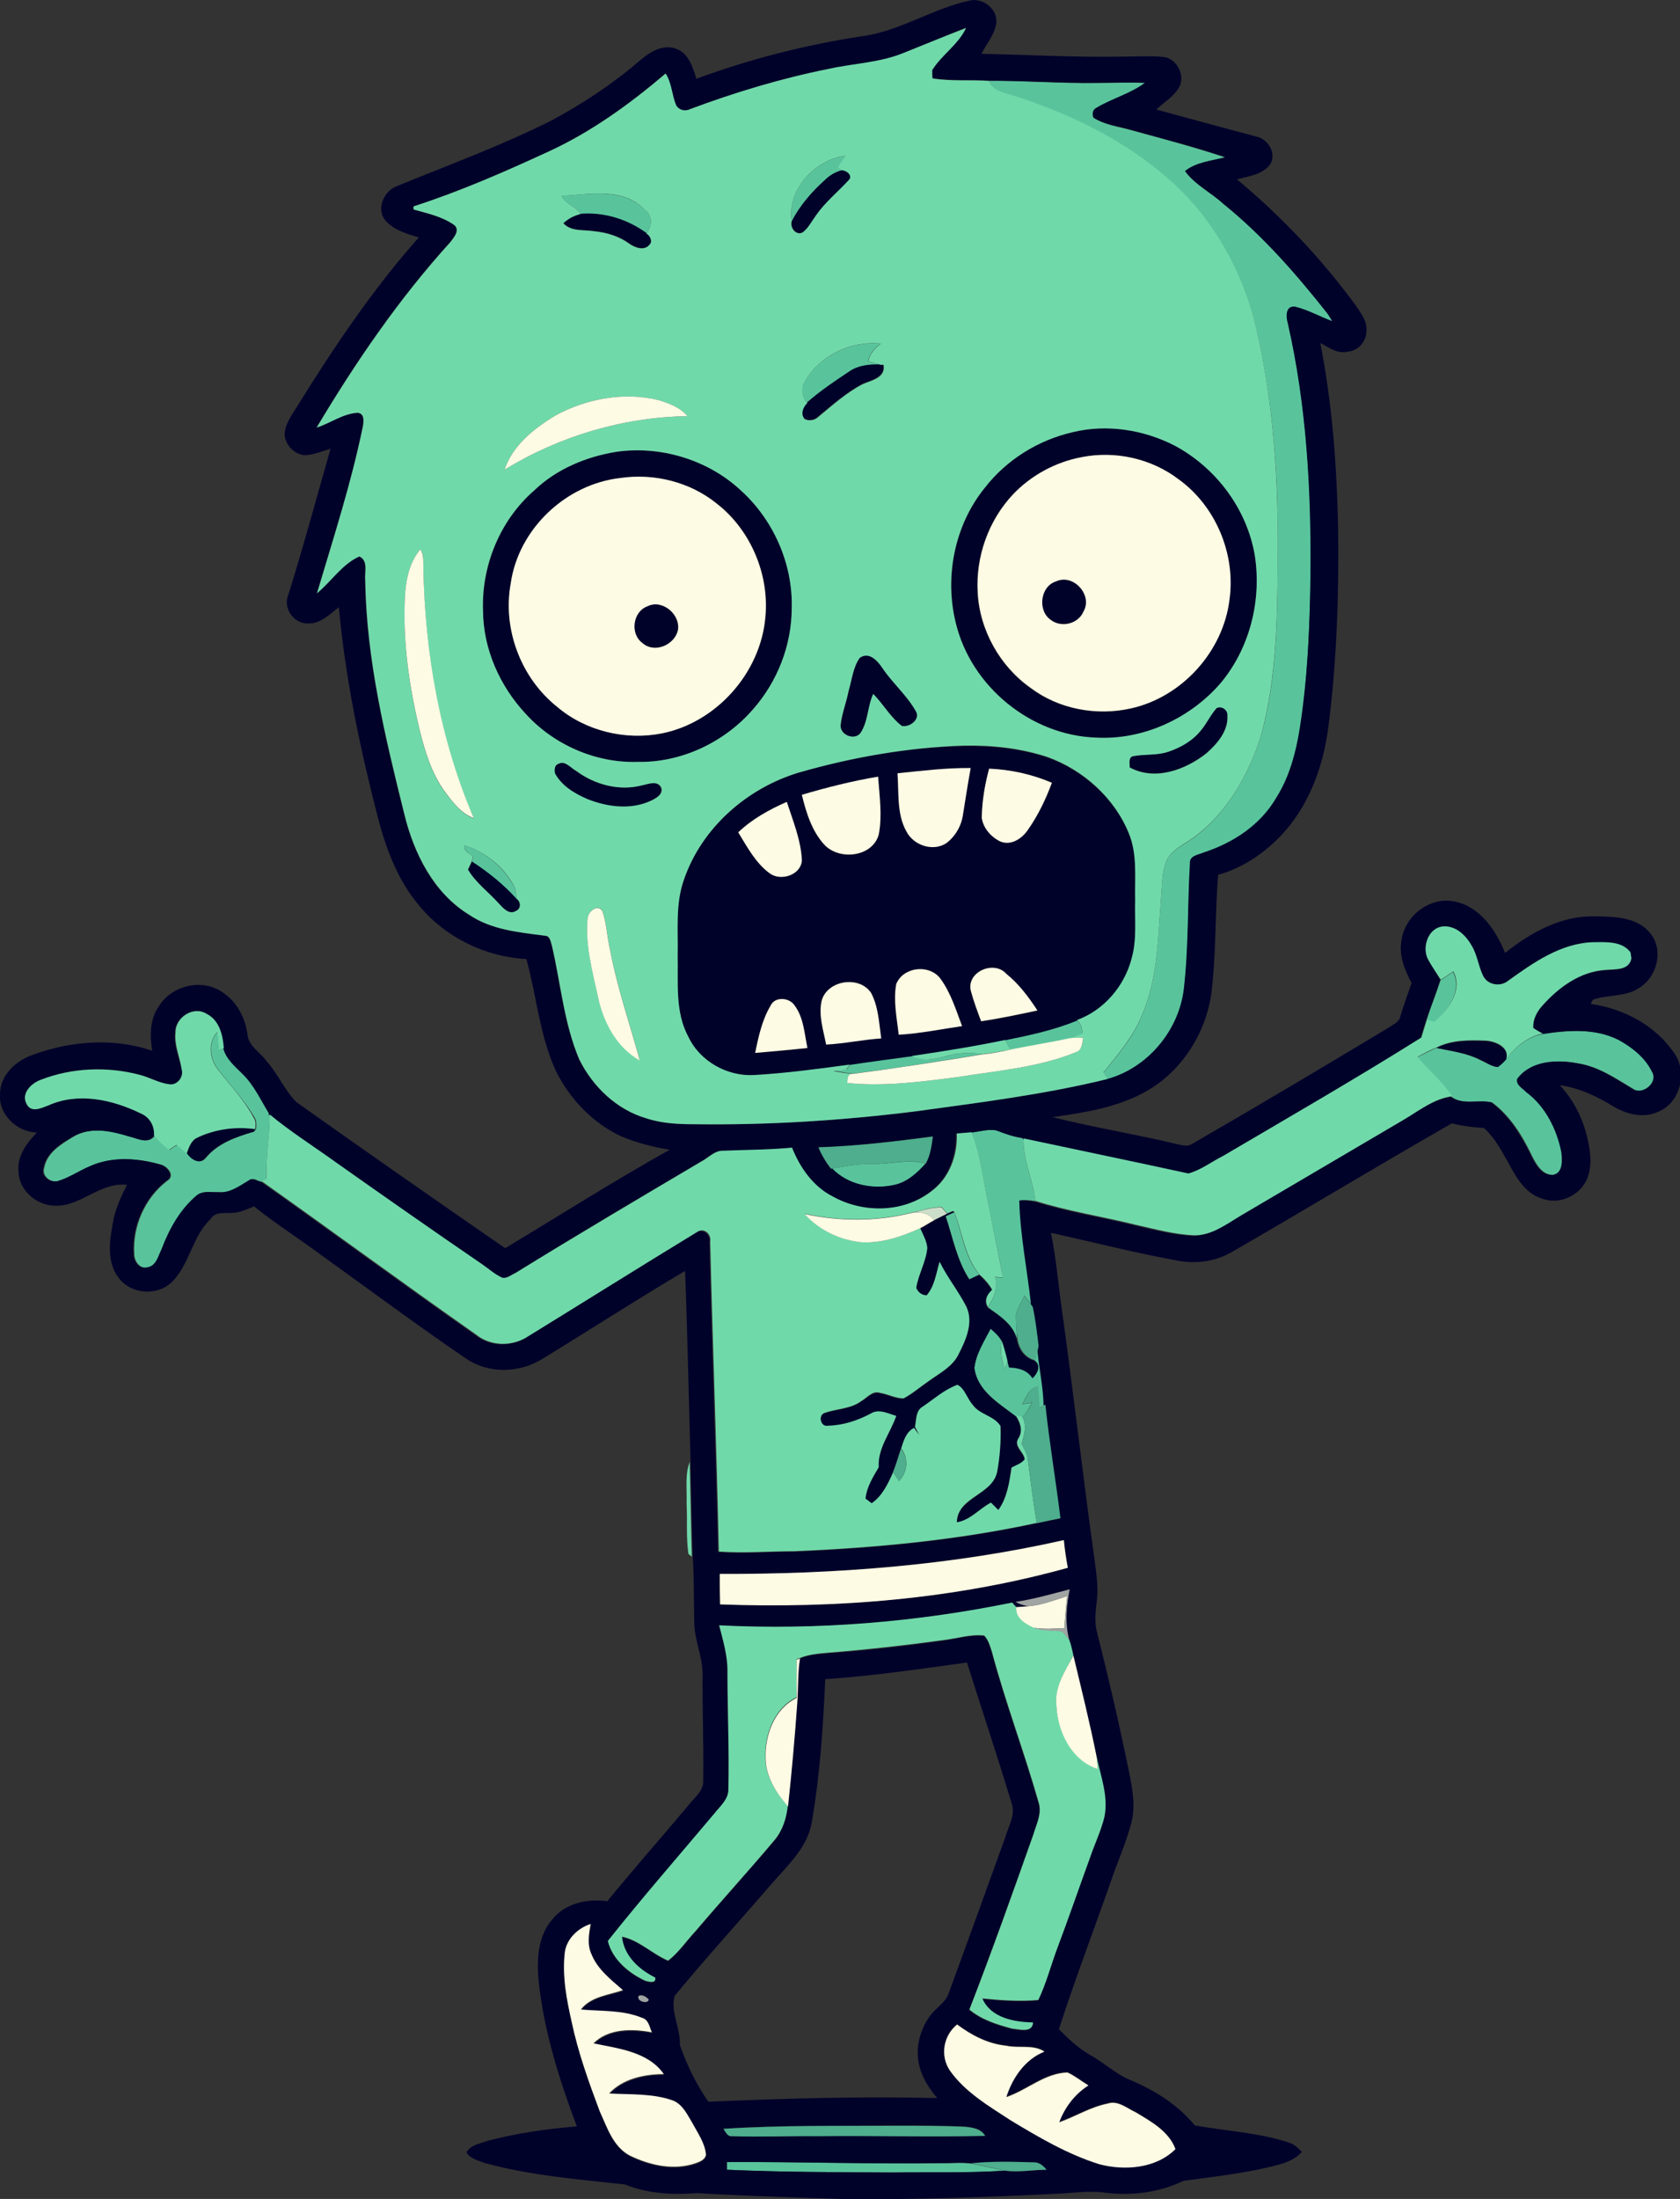 <?xml version="1.0" encoding="utf-8"?>
<!-- Generator: Adobe Illustrator 19.2.0, SVG Export Plug-In . SVG Version: 6.00 Build 0)  -->
<svg version="1.1" id="Layer_1" xmlns="http://www.w3.org/2000/svg" xmlns:xlink="http://www.w3.org/1999/xlink" x="0px" y="0px"
	 viewBox="0 0 546.4 714.9" style="enable-background:new 0 0 546.4 714.9;" xml:space="preserve">
<rect x="0" y="0" width="546.4" height="714.9" fill="#333333" stroke="none"/>
<style type="text/css">
	.st0{fill:#59C49C;}
	.st1{fill:#01022A;}
	.st2{fill:#70D9AA;}
	.st3{fill:#FEFBE4;}
	.st4{fill:#4EAE8D;}
	.st5{fill:#CBDEC9;}
	.st6{fill:#A0A4A2;}
</style>
<path class="st0" d="M321.7,26.3c11.8-0.1,23.7,0.9,35.5,0.7c5.1,0,10.2-0.3,15.3,0c-4.8,3.6-10.8,5.1-15.9,8.2
	c-1.1,0.6-1.2,2-0.9,3.1c3.7,2.4,8.3,2.9,12.5,4.1c10.2,2.8,20.4,5.5,30.4,8.8c-4.5,1.2-9.4,1.5-13.1,4.5c3.2,4.4,8.3,6.9,12.3,10.5
	c12.9,10.4,23.9,22.9,34.1,35.9c0.5,0.8,1,1.6,1.5,2.4c-4.1-1.4-7.9-3.6-12.1-4.7c-3.1-0.4-3,3.1-2.4,5.2
	c6.2,27.1,7.7,55.1,7.4,82.8c-0.3,13.8-0.8,27.6-2.4,41.4c-1.2,10.5-3,21.3-8.8,30.4c-5.1,8.7-14,14.6-23.4,17.6
	c-1.8,0.8-4.8,1.1-4.6,3.6c-0.8,13.7-0.4,27.4-2,41c-1.7,13.5-11.8,25.5-24.9,29.1c-0.3-0.5-1-1.7-1.3-2.2
	c4.6-5.7,9.5-11.2,12.3-18.1c5.4-12,5.4-25.4,6.4-38.3c0.4-4.1,0.2-8.4,1.8-12.3c1-2.6,3.4-4.1,5.6-5.5
	c12.4-7.5,20.3-20.7,24.8-34.1c6-20.6,5.6-42.3,5.8-63.6c0.1-25-1.9-50.1-8.1-74.4c-4.8-16.9-14.2-32.8-27.6-44.3
	c-14.6-12.8-32.4-21.3-50.8-27.1C326.3,30,322.9,29.5,321.7,26.3z"/>
<path class="st0" d="M257.5,71.9c-1.6-10.4,7.7-20,17.6-21.3c-0.8,1.3-1.7,2.5-2.5,3.8c0.4,0.2,1,0.7,1.4,1
	c-2.2,0.5-4.2,1.7-5.8,3.3C264,62.4,260.2,66.8,257.5,71.9z"/>
<path class="st0" d="M182.7,63.7c9.1-0.5,19.9-2.8,27,4.5c2.6,2,2.5,5.3,0.5,7.7c-6.1-4.5-13.8-6.9-21.4-6.3
	C187.3,67,183.9,66.4,182.7,63.7z"/>
<path class="st0" d="M261.7,124.2c4.7-8.6,15.1-13.4,24.7-12.5c-1.9,1.5-3.6,3.3-4.1,5.7c1.3,0.4,2.6,0.8,4,1.2
	c-3.4-0.1-7,0.2-9.9,2.2c-4.8,3.1-9.6,6.3-13.8,10.2C260.8,129.2,260.3,126.4,261.7,124.2z"/>
<path class="st0" d="M151,274.8c7.1,2.3,13.1,7.3,16.5,14c0.3,1.1,0.5,2.2,0.4,3.4c-4.3-4.6-9.2-8.6-14.4-12
	c0.1-0.6,0.2-1.2,0.4-1.7C152.6,277.5,150.9,276.7,151,274.8z"/>
<path class="st0" d="M468.5,318.7c1.4-0.9,2.7-1.8,4.1-2.7c3.1,6.1-1.7,12.6-6.3,16.4c-0.6-0.2-1.7-0.5-2.3-0.7
	C465.3,327.4,467.1,323.1,468.5,318.7z"/>
<path class="st0" d="M326.9,338.1c7.9-1.6,15.9-3.3,23.4-6.4c1.2,1.2,1.8,2.7,1.7,4.4c-1.4,0.5-2.7,1-4,1.5
	c-6.4,1.4-12.9,2.4-19.3,3.7C328.2,340.5,327.3,338.9,326.9,338.1z"/>
<path class="st0" d="M71.1,347.9c-2.8-3.5-3.6-9-0.3-12.4c0.2,2,0.3,4,0.5,6c0.4-0.2,1.2-0.5,1.6-0.7c0.9,3.5,3.7,5.8,6.1,8.2
	c3.8,3.6,6,8.5,8.7,12.9v0.5c0,7-1.3,13.9-1,20.9c-0.4,0.2-1.2,0.7-1.6,0.9c-1.3-0.2-2.6-1.5-3.8-0.5c-3.1,1.7-6.2,4.2-9.9,3.9
	c-2.4,0.1-5.1-0.6-7.1,1c-5.5,4.5-8.9,11-11.5,17.6c-1.1,2.1-1.7,5.3-4.5,5.8c-2.7,0.8-4.6-1.9-4.6-4.3c-0.6-9,3.5-18.3,10.7-23.8
	c2.8-1.6,0.1-4.8-2.1-5.3c-7.4-2.1-15.6-2.7-22.7,0.5c-3.5,1.4-6.6,3.7-10.3,4.8c-2.5,0.9-5.8-1.4-4.9-4.2c0.9-5,5.6-7.8,9.6-10.2
	c5.6-3.3,12.4-1.8,18.3,0c2.7,0.7,6,2.6,8.1-0.3c1.4,1.7,3,3.2,4.8,4.6c0.8-0.5,1.6-1.1,2.5-1.6c1.1,0.9,2.2,1.8,3.3,2.8
	c1.3,2,4.1,3.8,6,1.4c4-4.8,9.9-6.8,15.7-8.5l0.6-0.9c0.1-1.3,0.2-2.6-0.5-3.7C79.5,357.7,75,352.9,71.1,347.9z"/>
<path class="st0" d="M501.7,336.2c8.3-1.3,17.2-2,25,1.9c4.4,2.4,8.7,5.8,10.9,10.4c2.1,3.6-3.2,7.8-6.4,5.5
	c-5.7-3.4-11.3-7.3-18-8.3c-6.7-1.3-15.1-0.8-19.5,5.1c-0.4,1.9,1.8,3,3,4.3c6.2,4.6,10,12,11.4,19.5c0.3,2.6,0.6,6.9-2.9,7.4
	c-3.7,0-5.6-3.6-7-6.4c-3.1-6.5-7.1-12.9-12.9-17.2c-4.3-1-9.3,1-13.2-1.8c-3.1-4.8-7.6-8.5-11.3-12.8c2.1-1.1,4.2-2.1,6.3-3.1
	c4.8,1,9.8,1.6,14.3,3.9c1.8,0.8,3.6,2.1,5.6,2.3c1-0.7,1.9-1.6,2.7-2.5C492.8,340.5,496.8,337.1,501.7,336.2z"/>
<path class="st0" d="M308.1,343.3c3.7-1.1,7.6-1.2,11.5-0.6c-14,2.3-28,4.6-42,6.3c-2.2-0.1-4.3-0.6-6.4-0.9
	c1.4-0.1,2.8-0.3,4.1-0.4c0.3-0.4,1-1.3,1.3-1.7c6.7-0.9,13.4-1.9,20.2-2.8C300.2,345.4,304.3,344.2,308.1,343.3z"/>
<path class="st0" d="M316,368.2c2.7-0.3,5.5-1.2,8.3-0.7c2.8,1.1,5.6,2.1,8.6,2.5v0.2c-0.3,7,3.1,13.4,3.8,20.3
	c-1.6-0.3-3.1-0.4-4.7-0.3c0.3,11.6,2.7,23.1,3.9,34.6c-0.9-1.2-1.8-2.4-2.7-3.6c-1,2.1-2.4,4-2.8,6.4c0,2.5,0.3,5,0.3,7.5
	c-1.4-4.8-5.7-7.4-9.4-10.1c2-2.9,3.4-6.3,2.3-9.8c0.9,0.1,1.7,0.2,2.6,0.3c-1.2-7-2.8-13.9-4.1-20.8
	C320,385.9,319.4,376.7,316,368.2z"/>
<path class="st0" d="M284.2,378.4c5.6,0.1,11.3-1.7,16.9-0.1c-2.8,3.1-6,6-10.2,7c-7.1,1.5-15.2-0.1-20.3-5.4
	C275.1,379.1,279.6,378.3,284.2,378.4z"/>
<path class="st0" d="M307.6,395.4c0.7-0.3,2.1-1,2.8-1.3c2.5,6.8,3.3,14.6,8.1,20.3c-1.1,0.5-2.1,1-3.2,1.5
	C311.2,409.7,309.9,402.3,307.6,395.4z"/>
<path class="st0" d="M316.9,444.7c0.5-4.7,3.1-8.7,5.3-12.8c1.4,1.3,2.9,2.5,3.7,4.2c-0.8,3-0.2,6,0.8,8.9c0.3-0.6,0.8-1.8,1-2.4
	c0.1,0.5,0.4,1.4,0.5,1.9c3,0.1,5.9,0.8,7.6,3.5c1.6-1.5,3-4,0.7-5.7c0.4-1.6,0.7-3.1,1-4.7c0.4,6.5,2,12.8,2.1,19.3
	c-0.4,0.2-1.2,0.6-1.5,0.9c-0.3-2.3-0.4-4.7-0.6-7c-2.9,0.4-3.8,3.5-5,5.7c1-0.1,2-0.3,3.1-0.4c-0.9,1.7-1.9,3.4-3.2,4.7
	c-0.5-0.1-1.5-0.3-2.1-0.4C324.9,456.2,317.9,452.2,316.9,444.7z"/>
<path class="st0" d="M236.4,702.9c23.3-0.2,46.6,0.7,69.9,0.4c3.2,0,6.4-0.3,9.6,0.1c3.6,0.8,7.3,1.5,10.9,2.3
	c-12.2,0.8-24.4,0.5-36.6,0.6c-17.9-0.1-35.9-0.1-53.8-0.9C236.5,704.8,236.4,703.5,236.4,702.9z"/>
<g>
	<g>
		<path class="st1" d="M280.2,11.8c12.4-1.6,23-9,35.1-11.6c4.4-1.1,9.4,2.9,8.7,7.5c-0.6,3.7-3.2,6.6-4.8,9.8
			c15.4,0.3,30.8,1.2,46.1,0.9c4.3,0,8.6-0.3,12.9,0.1c4.6,0.3,7.6,6.4,5.1,10.2c-1.8,2.9-4.8,4.6-7.2,6.9c10.8,3,21.7,5.9,32.5,8.8
			c3.8,0.8,6.6,5.3,4.6,8.9c-2.5,3.5-7.1,4-10.9,5c14.4,12,27.4,25.7,38.5,40.8c1.7,2.6,4,5.3,3.6,8.6c0,3.3-2.6,6.3-5.9,6.6
			c-3.4,0.9-6.3-1.3-9.1-2.8c3.9,19.8,5.4,39.9,5.8,60c0.3,21.7-0.4,43.6-3.2,65.1c-1.7,13.1-6.6,26.1-15.9,35.6
			c-5.5,5.6-12.3,10.1-19.9,12.2c-1.1,13-0.6,26.1-2.3,39.1c-1.9,12.6-9.5,24.5-20.6,31c-9.4,5.5-20.4,7.2-31,8.7
			c13.6,3.4,27.5,5.6,41.1,8.9c1.4,0.3,3,0.7,4.3-0.2c21.5-12.4,42.8-25.1,64.1-37.9c1.3-1,3.2-1.6,3.6-3.4c1.1-3.7,2.4-7.4,3.7-11
			c-2.1-4-4-8.4-3.4-13c0.6-8.2,8.7-15,16.9-13.6c8.5,1.4,13.9,9.3,16.9,16.8c8.3-6.6,18.1-12.1,29-11.9c6.3,0.1,14,0.1,18.3,5.6
			c4.4,5.5,2.1,14.2-3.7,17.7c-4.5,3-10.2,2.1-15,3.8c-0.2,0.3-0.6,1-0.7,1.4c10.8,1.5,21.3,7.1,27.4,16.4c4,6.2,1.6,15.7-5.4,18.6
			c-4.8,2.3-10.3,0.9-14.7-1.7c-5.3-3.3-11.1-6-17.4-6.9c5.8,6.2,9.1,14.4,9.9,22.8c0.2,2.4,0,4.8-0.8,7.1c-2,5.7-9,9.2-14.8,7
			c-3.8-1.1-6.6-4.2-8.6-7.4c-3.3-5.3-5.7-11.4-10.4-15.6c-3.5-0.2-7-0.6-10.4-1.5c-24.1,13.8-47.9,28.2-72,42.1
			c-5.3,2.9-11.6,3.7-17.4,2.5c-13.8-2.5-27.4-6-41-9c1.7,8.1,2.3,16.3,3.5,24.5c3.8,27.3,6.9,54.6,10.7,81.9
			c0.6,4.5,1.3,9,0.7,13.5c-0.4,3.3-0.8,6.7,0.1,10c3.8,15,7.3,30.2,10.4,45.3c1.1,5.5,2.2,11.3,0.7,16.8c-1.8,6.8-4.8,13.3-7,20
			c-5.5,15.6-11.4,31.1-16.5,46.9c3,3.1,6.2,6.1,10,8.3c4.7,2.6,8.6,6.4,13.6,8.4c7.8,3.3,15.2,8,20.6,14.6
			c10.1,1.8,20.6,2.3,30.4,5.5c1.8,0.5,3.2,1.8,4.4,3.1c-2,2.3-4.8,3.4-7.7,4.2c-10.1,2.7-20.5,3.8-30.8,5.2
			c-7.8,3.8-16.6,4.9-25.1,3.9c-4.7-0.7-9.4-0.1-14.1,0.2c-24,1.2-48,2.1-72,1.8c-15.7-0.5-31.4-1-47.1-1.9
			c-7.8,0.6-15.9,0.2-23.3-2.8c-15.3-1.7-30.8-2.9-45.7-7c-2.1-0.8-4.6-1.4-5.9-3.4c1.3-2.5,4.5-2.9,6.9-3.8
			c9.5-2.5,19.3-3.9,29-4.7c-5.6-14.9-10.5-30.3-12.3-46.2c-0.8-7.2-0.7-15.5,4.5-21.3c4.2-5.1,11.4-6.6,17.7-5.7
			c8.6-10.5,17.6-20.7,26.4-31.2c1.9-2.5,5.1-4.7,4.8-8.2c0.2-11.3-0.3-22.7-0.2-34.1c0.1-5.8-2.6-11.2-2.7-16.9
			c-0.2-7.2,0-14.4-0.5-21.7c-0.3-10.3-0.5-20.6-0.7-30.8c-0.6-20.7-1-41.4-1.8-62c-15.6,9.2-30.7,19-46.1,28.4
			c-7.5,4.8-17.6,5.2-25.1,0.1c-16-10.9-31.6-22.5-47.3-33.8c-7.2-5.3-14.7-10.1-21.7-15.7c-2.2,0.9-4.4,2-6.8,2.1
			c-2.5,0.3-5.8-0.6-7.3,2c-6,5.7-6.8,14.7-12.6,20.5c-4.7,4.6-13.1,4-17.1-1.1c-4.2-5.1-3.2-12.2-2.1-18.1
			c0.7-4.4,2.6-8.4,4.6-12.4c-8.7-1-15,7.1-23.5,6.8C11.4,391.8,6,386.6,6,380.6c-0.4-4.9,2.8-9.1,6-12.4c-6.5-0.2-12.5-5.8-12-12.5
			c0-6.1,5.1-10.8,10.5-12.7c12.3-4.6,26.4-5.7,39-1.4c-0.8-4.9-0.8-10.3,2.2-14.5c4.1-6.7,14-9.1,20.5-4.6c4.8,3,7.6,8.4,8.3,13.9
			c0.4,3.8,4.2,5.7,6.2,8.6c3.7,4.1,5.8,9.4,9.7,13.3c22.5,16,45.2,31.8,67.9,47.5c17.8-10.7,35.4-21.9,53.5-32
			c-5.3-0.9-10.6-2.2-15.6-4.3c-9.4-4.3-17-12.3-21.5-21.5c-5.2-11.5-6.2-24.2-9.5-36.2c-13.3-0.7-26.3-7-34.8-17.3
			c-7-8.2-10.8-18.4-13.5-28.7c-5.8-22.5-10.6-45.3-12.7-68.4c-3,2.3-6,5.5-10.1,5.3c-4.6,0.1-8.2-5.1-6.3-9.4
			c4.9-15.7,9.2-31.6,13.7-47.4c-2.8,0.8-5.5,2-8.4,2.1c-3.6-0.3-6.8-3.8-6.5-7.4c0.4-3.2,2.4-5.8,4-8.4
			c11.9-19.2,24.6-38.1,39.6-55c-3.9-1.2-8.3-2.4-11-5.7c-2.9-3.8-0.3-9.4,3.9-11c16.9-6.9,34.1-13.2,50.4-21.4
			c10.2-5.5,19.9-11.9,28.7-19.5c3.2-2.7,7.4-5.4,11.8-3.7c4,1.5,5.3,6,6.5,9.7C243.9,19.2,261.9,14.6,280.2,11.8z M293.9,17.2
			c-7.8,3.3-16.4,3.5-24.5,5.2C254,25.5,239,30,224.3,35.5c-1.6,0.8-3.6,0.4-4.5-1.3c-1.4-3.3-1.4-7.2-3.4-10.3
			c-11.5,9.8-23.9,18.8-37.7,25.2c-14.5,6.7-29.1,13.1-44.3,18c0,0.3,0,0.8,0,1c4.5,1.3,9.4,2.3,13.3,5.1c1.9,1.7-0.1,4-1.3,5.5
			c-16.7,18.4-30.8,39-43.5,60.3c4.5-1.4,8.6-4.6,13.4-4.8c2.3,0.3,1.9,2.9,1.6,4.6c-3.7,18.3-9.5,36.2-14.9,54.1
			c4.6-3.9,8.2-9.5,13.8-12c3,1.5,1.7,5.2,1.9,7.8c0.4,25.8,6.5,51,12.7,75.9c3.1,12.8,9.5,25.7,21.1,32.8
			c7.2,4.9,16.2,5.8,24.6,6.8c1.7,0,1.9,2,2.3,3.2c2.9,12.3,3.9,25.2,8.9,37c4.4,8.9,12.2,16.4,21.9,19.2c5.1,1.7,10.6,1.9,16,1.9
			c23.6,0.3,47.3-1.2,70.8-4.1c21.1-2.9,42.4-5.5,63.1-10.6c13.1-3.6,23.2-15.6,24.9-29.1c1.6-13.6,1.2-27.3,2-41
			c-0.2-2.6,2.8-2.8,4.6-3.6c9.5-3.1,18.3-8.9,23.4-17.6c5.8-9.1,7.5-19.9,8.8-30.4c1.7-13.7,2.2-27.6,2.4-41.4
			c0.3-27.7-1.2-55.7-7.4-82.8c-0.6-2-0.7-5.6,2.4-5.2c4.2,1,8,3.2,12.1,4.7c-0.5-0.8-1-1.6-1.5-2.4c-10.3-13-21.2-25.5-34.1-35.9
			c-4-3.7-9.1-6.1-12.3-10.5c3.8-3,8.7-3.3,13.1-4.5c-10-3.4-20.2-6-30.4-8.8c-4.2-1.3-8.8-1.7-12.5-4.1c-0.4-1.1-0.3-2.5,0.9-3.1
			c5.1-3.1,11.1-4.6,15.9-8.2c-5.1-0.2-10.2,0-15.3,0c-11.8,0.2-23.7-0.7-35.5-0.7c-6.1-0.4-12.3,0.1-18.4-0.8c0-0.7,0-2-0.1-2.7
			c3.1-5,8.4-8.4,11-13.7C307.4,11.7,300.6,14.5,293.9,17.2z M464.3,311.6c1.3,2.4,2.9,4.6,4.1,7.1c-1.4,4.4-3.1,8.6-4.6,13
			c-0.6,1.9-1.2,3.8-1.8,5.8c-21.2,13.3-42.9,25.8-64.5,38.5c-3.7,1.9-7.2,4.6-11.3,5.7c-17.8-3.9-35.7-7.6-53.6-11.4V370
			c-3-0.4-5.8-1.4-8.6-2.5c-2.8-0.5-5.5,0.4-8.3,0.7c-1.6,0.1-3.2,0.3-4.8,0.4c0.2,7.1-2.4,14.5-8.3,18.8c-9.1,7-22.2,7.2-32,1.7
			c-6.4-3.2-10.7-9.4-13.3-15.9c-7.4,0.7-14.9,0.8-22.3,1c-2.8-0.2-4.7,2.1-7,3.4c-20.4,12-40.6,24-60.7,36.4
			c-1.3,0.6-2.6,1.8-4.2,1.5c-2.4-1.1-4.4-2.9-6.6-4.4c-15.8-10.8-31.4-21.8-47.1-32.8c-7.3-5.3-15-10.2-22-15.9v-0.5
			c-2.7-4.4-4.9-9.3-8.7-12.9c-2.4-2.4-5.2-4.7-6.1-8.2c-0.4-4.2-1.5-9.1-5.6-11.2c-4.3-2.7-10.2,1.2-10.1,6.1
			c-0.5,4.2,1.4,8,2.2,12c0.7,2.4-1.5,5.2-4,4.8c-3.4-0.4-6.4-2.3-9.8-3.1c-10.5-2.8-21.8-2.3-31.9,1.6c-3.1,1.1-6.7,4.5-4.7,8
			c1.5,2.9,4.8,1.2,7,0.4c9.7-4.4,21-1.9,30.1,2.6c2.9,1.2,4.5,4.1,4.3,7.2c-2.1,2.9-5.4,0.9-8.1,0.3c-5.8-1.8-12.6-3.3-18.3,0
			c-4,2.4-8.7,5.2-9.6,10.2c-0.9,2.8,2.4,5.1,4.9,4.2c3.6-1.1,6.7-3.3,10.3-4.8c7.1-3.2,15.4-2.6,22.7-0.5c2.2,0.5,4.9,3.7,2.1,5.3
			c-7.2,5.5-11.3,14.8-10.7,23.8c0,2.4,1.9,5.1,4.6,4.3c2.8-0.5,3.4-3.6,4.5-5.8c2.5-6.6,6-13,11.5-17.6c2-1.6,4.7-0.9,7.1-1
			c3.8,0.3,6.8-2.1,9.9-3.9c1.2-1,2.5,0.4,3.8,0.5c23.3,16.5,46.4,33.5,69.8,49.9c4.9,3.9,12,3.9,17.1,0.4
			c18.3-11.4,36.6-22.8,55.1-34c2.1-1.1,4.3,1.1,3.9,3.3c0.8,33.6,2.1,67.2,2.8,100.8c8.2,0.6,16.4-0.1,24.5-0.1
			c26.5-1.1,53-3.6,78.9-9.2c2.6-0.5,5.1-1.1,7.7-1.6c-1.5-12.3-3.5-24.6-4.9-36.9l-0.3,0.1c-0.1-6.5-1.7-12.8-2.1-19.3
			c-0.4-4.3-0.9-8.6-1.9-12.7c-1.2-11.6-3.6-23-3.9-34.6c1.6-0.1,3.1,0,4.7,0.3c10.7,3.4,21.9,5.1,32.8,7.8
			c6.2,1.4,12.4,3.1,18.8,3.4c5.9,0.1,10.7-3.7,15.6-6.6c17.4-10.2,34.7-20.6,52.2-30.7c5.2-2.9,10.1-7,16.2-7.9
			c3.9,2.8,8.9,0.8,13.2,1.8c5.8,4.3,9.8,10.8,12.9,17.2c1.4,2.9,3.3,6.4,7,6.4c3.5-0.5,3.2-4.8,2.9-7.4
			c-1.5-7.5-5.2-14.9-11.4-19.5c-1.1-1.2-3.4-2.3-3-4.3c4.4-6,12.8-6.4,19.5-5.1c6.7,1,12.3,4.9,18,8.3c3.2,2.2,8.5-2,6.4-5.5
			c-2.2-4.6-6.5-8-10.9-10.4c-7.7-3.9-16.7-3.2-25-1.9c-1.1-0.5-2.1-1.1-3.1-1.8c-0.2-2.7,1.2-5.2,2.9-7.2
			c5.3-6,12.4-11.2,20.7-11.7c3-0.3,7.5,0.2,8.3-3.7c-0.1-0.5-0.2-1.5-0.3-2c-2.8-3.7-7.9-3.3-12-3.3c-10.5,0.3-19.4,6.6-27.7,12.5
			c-2.5,2-6.7,1.5-8.2-1.5c-1.6-3.2-1.9-7-3.9-10.1c-1.9-3.3-5.2-6.5-9.3-6C464.6,301.8,462.5,307.7,464.3,311.6z M266.2,373
			c1,2.5,2.4,4.8,4.1,6.9l0.3-0.1c5.1,5.4,13.2,7,20.3,5.4c4.2-0.9,7.4-3.9,10.2-7c1.5-2.7,1.9-5.8,2.3-8.8
			C291.1,371.1,278.7,372.6,266.2,373z M234.1,511.7c0,3.3,0.1,6.6,0.1,9.9c38,1.3,76.4-1.7,113.1-11.9c-0.5-3-1-6-1.3-9
			C309.3,508.9,271.6,511.8,234.1,511.7z M330.3,520.8c1.3,0.7,2.8,1.2,4.3,1.4c-1.4,0.1-2.8,0.2-4.1,0.3c-0.3-0.4-0.9-1.1-1.3-1.4
			c-31.3,6.3-63.4,8.9-95.3,7.4c1.3,5,2.8,10.1,2.7,15.3c0,12.7,0.6,25.3,0.3,38c0.1,3.3-2.6,5.5-4.5,7.9
			c-11.6,13.8-23.5,27.4-34.7,41.5c1.5,6,6.7,10.4,12.1,12.9c1.1,0.4,3.7,1,3.3-1c-5.3-2.6-10.2-7.2-10.8-13.3
			c5.6,1.1,9.8,5.6,15,7.8c3.5-2.7,6-6.5,9-9.7c8.4-9.9,17.2-19.5,25.6-29.5c2.6-3.1,3.9-7.1,4.3-11.1c1.2-11.2,2.3-22.4,3-33.6
			c0.4-4.8,0.1-9.7,0.9-14.5c2.9-1.2,6-1.4,9.1-1.7c12.5-0.9,25.1-2.3,37.5-4.1c4.4-0.5,8.8-2,13.3-1.5c1.4,1.4,1.9,3.4,2.5,5.2
			c4.4,16.5,10.5,32.6,15.2,49c1.1,3.6-0.7,7.1-1.7,10.5c-6.8,19-13.6,38.1-20.8,56.9c3.9,3.3,9,4.8,13.9,6.2c2.3,0.2,6.5,1.5,6.8-2
			c-6.1-0.2-13.8-1.5-16.5-7.8c6,0.6,12.1,1,18.2,0.5c2.6-5.4,4.1-11.3,6.2-16.9c3.7-9.8,7.1-19.8,10.7-29.6c1.5-4.3,3.5-8.5,4.6-13
			c1.3-6.8-1.3-13.5-2.6-20c-2.2-10.9-4.9-21.8-7.5-32.6c-0.4-1.6-0.7-3.3-1.3-4.9c-1.4-5.5-0.9-11.1,0.1-16.6
			C342.1,518.2,336.2,519.9,330.3,520.8z M268.4,545.9c-0.7,15.6-1.7,31.2-4.4,46.6c-1.4,8.2-7.8,13.9-13,19.9
			c-10.5,12.2-21.4,24.1-31.6,36.5c-1.4,5.3,2,10.5,1.7,15.9c2.3,6.5,5.3,12.8,9.3,18.5c24.8-1.1,49.6-1.8,74.4-1.2
			c-2.5-3-4.7-6.3-5.7-10.1c-1.6-5.8,0-12.2,3.6-16.9c1.9-2.5,4.9-4.1,5.9-7.2c6.2-16.9,12.3-33.8,18.4-50.7c1-3.6,3.4-7.2,2-11
			c-4.6-15.3-9.7-30.4-14.5-45.7C299.1,542.6,283.8,544.9,268.4,545.9z M183.7,634.7c-0.9,7.7,0.6,15.4,2.3,22.8
			c2.1,10,5.5,19.7,9.2,29.3c2.3,5.2,4.3,11.3,9.6,14.2c6.5,3.2,14.3,5,21.4,2.6c1.4-0.5,3.1-1.2,3.5-2.8c-0.3-3.8-2.6-6.9-4.3-10.1
			c-1.7-2.8-3.2-6.2-6.4-7.5c-6.7-2.4-13.9-1.9-20.8-2.3c4.5-4.8,11.5-6.3,17.8-6.3c-5.1-7.4-14.8-8.3-22.9-10
			c4.9-4.9,12.6-4.8,19-3.6c-0.8-1.8-1-4.1-3.2-4.7c-6.3-2.6-13.3-2.1-19.9-2.7c3.2-4.3,9-4.7,13.7-6.3c-3.8-3.4-8.2-6.7-10.2-11.6
			c-1.5-3.2-0.9-6.7-0.3-9.9C188,626.8,184.4,630.3,183.7,634.7z M207.7,648.9c-0.8,1.6,3,2.8,3.3,1.2
			C210.3,649.2,208.8,648.3,207.7,648.9z M308.9,673.1c5,7.1,12.7,11.5,19.8,16.1c9.1,5.5,18.5,11,28.7,14.2
			c8.3,2.1,18.5,1.4,24.8-4.9c-2.1-5.8-8-9-13-12c-2.9-1.2-5.8-3.9-9-2.8c-5.6,1.2-10.5,4.2-15.8,6.1c1.8-4.9,5.1-9.2,9.5-12
			c-2.3-1.4-4.3-3.1-6.8-4.2c-7.4,0.2-13.1,5.7-19.9,8c2-6.3,6.1-12.3,12.4-14.8c-3.7-2.4-8.3-0.9-12.4-1.9
			c-5.9-0.6-11.3-3.4-16-6.9C306.8,661.8,305.8,668.3,308.9,673.1z M235.3,692.1c0.7,1.1,1.2,2.6,2.8,2.3c9.4,0.4,18.7-0.1,28.1,0
			c18.1-0.2,36.1,0.3,54.2-0.1c-1.4-2.5-4.6-2.8-7.2-3c-7.3-0.3-14.6-0.3-21.9-0.3C272.7,691.2,254,690.8,235.3,692.1z M236.4,702.9
			c0,0.6,0,1.9,0,2.5c17.9,0.8,35.9,0.8,53.8,0.9c12.2-0.2,24.4,0.2,36.6-0.6c4.5,0.6,9-0.2,13.5-0.3c-1.1-1.3-2.4-2.5-4.2-2.4
			c-6.8-0.2-13.5-0.4-20.3,0.3c-3.2-0.4-6.4,0-9.6-0.1C283,703.6,259.7,702.8,236.4,702.9z"/>
	</g>
	<path class="st1" d="M268.2,58.6c1.6-1.6,3.6-2.8,5.8-3.3c1.4,0,3.6,1.8,2.1,3.2c-3.5,3.8-7.6,7.1-10.6,11.4
		c-1.4,1.9-2.5,4.2-4.4,5.6c-2.2,1.1-4.2-1.6-3.5-3.7C260.2,66.8,264,62.4,268.2,58.6z"/>
	<path class="st1" d="M183.3,72.5c1.5-1.5,3.5-2.5,5.6-3c7.6-0.6,15.3,1.8,21.4,6.3c1.2,0.7,2.2,2.6,1,3.7c-1.7,2.1-4.8,0.9-6.6-0.4
		c-3.3-2.4-7.3-3.6-11.3-4C189.9,74.6,185.9,75.3,183.3,72.5z"/>
	<path class="st1" d="M276.3,120.7c2.9-2,6.5-2.3,9.9-2.2h1c0.8,4.2-3.9,5-6.8,6.3c-5.3,2.8-9.8,6.9-14.5,10.7
		c-1.1,1.1-2.8,1.3-4.3,0.7c-1.6-1.5-0.6-3.9,0.8-5.3C266.7,127.1,271.5,123.9,276.3,120.7z"/>
	<g>
		<path class="st1" d="M348.9,140.5c11.1-2.7,23.1-0.8,33.2,4.4c13.4,7.2,23.5,20.5,26,35.6c2.3,14.6-1.6,30.3-11.2,41.7
			c-10,11.5-25.3,18.5-40.6,17.6c-21-0.8-40.4-16.6-45.4-37.1c-3.8-15-0.4-31.9,9.3-44C327.3,149.5,337.6,143.1,348.9,140.5z
			 M351.9,148.6c-8.5,1.6-16.5,6-22.5,12.2c-8,8.4-12.1,20.3-11.5,31.9c0.7,12.3,7.3,24.1,17.3,31.1c9.1,6.8,21.4,9,32.5,6.6
			c16.7-3.6,30.1-18.6,32.1-35.5c2.1-14.7-4.4-30.4-16.6-39C374.5,149,362.7,146.4,351.9,148.6z"/>
	</g>
	<g>
		<path class="st1" d="M200.4,146.9c14.4-2,29.7,2.5,40.4,12.4c10.8,9.6,17.1,23.9,16.7,38.4c-0.1,12-4.6,23.8-12.5,32.8
			c-9.3,10.8-23.4,17.5-37.7,17.2c-13.6,0.4-27.1-5.5-36.3-15.6c-8.4-9-13.8-21-13.9-33.4c-0.5-14.7,5.6-29.6,16.7-39.3
			C181,152.4,190.6,148.5,200.4,146.9z M201.8,155.4c-17.7,2-33.1,16.6-35.6,34.3c-2.8,14.8,3.3,30.7,15.1,40.1
			c9.3,7.9,22.3,11,34.2,8.6c17.7-3.7,31.9-19.7,33.5-37.6c1.3-13.9-4.7-28.4-15.7-37C224.5,156.7,212.7,153.8,201.8,155.4z"/>
	</g>
	<path class="st1" d="M343.5,189c5.6-2.6,12,4.5,8.9,9.8c-1.7,4.1-7.3,5.3-10.7,2.7C337.3,198.5,338.3,190.6,343.5,189z"/>
	<path class="st1" d="M210.6,197.1c4.8-2.4,10.8,2.6,9.8,7.8c-1.1,4.8-7.6,7.6-11.5,4.2C204.8,206.1,205.7,198.8,210.6,197.1z"/>
	<path class="st1" d="M279.6,213.9c3-2.2,5.8,0.9,7.4,3.3c3.3,4.9,7.9,8.8,10.8,13.9c1.7,2.7-2,5.5-4.5,4.9
		c-3.7-2.9-6.1-7.1-9.3-10.4c-1.9,4.1-1.6,9-4.2,12.8c-2,2.5-6.6,0.5-6.4-2.7c0.5-3.8,1.9-7.3,2.6-11.1
		C277.1,221,277.4,217,279.6,213.9z"/>
	<path class="st1" d="M395.7,230.2c1.6-0.8,3.7,0.6,3.5,2.4c0.3,5-3.4,9.1-6.8,12.2c-6.8,5.4-16.8,9.1-25,4.6
		c0.1-1.2-0.4-2.9,0.9-3.6c3.9-0.8,8-0.2,11.7-1.5c4.1-1.4,8-3.7,10.8-7.2C392.6,234.9,393.8,232.3,395.7,230.2z"/>
	<g>
		<path class="st1" d="M259.7,251.2c17.4-5,35.5-8.2,53.6-8.6c9.2-0.2,18.6,0.8,27.4,3.7c11.6,4.2,21.7,13.2,26.4,24.7
			c2.9,6.9,2,14.5,2.1,21.8c-0.1,6.3,0.6,12.7-1.1,18.8c-2.2,9.1-8.9,17-17.8,20.2c-7.5,3.1-15.5,4.8-23.4,6.4
			c-10,2.1-20.2,3.6-30.3,5.2c-6.7,0.9-13.5,1.8-20.2,2.8c-10.4,1.4-20.7,2.8-31.1,3.4c-8.8,0.5-17.6-4.4-21.4-12.4
			c-4.4-8.1-3.3-17.5-3.5-26.4c0.2-8.3-0.9-16.9,2.1-24.9C228.3,269.1,242.9,256.3,259.7,251.2z M291.9,251.4
			c0.5,6.3-0.3,13.1,2.9,18.9c2.3,4.5,8.6,6.7,13,3.8c2.9-2.2,4.9-5.7,5.4-9.3c0.8-5,1.5-10.1,2.5-15.1
			C307.7,249.7,299.8,250.7,291.9,251.4z M321.7,249.9c-1.4,5.2-2.3,10.5-2.3,15.9c0.4,3.4,3,6.3,6.1,7.7c3.4,1.4,7-0.9,8.9-3.8
			c3.3-4.7,5.8-9.9,7.8-15.3C335.6,251.7,328.7,250.2,321.7,249.9z M260.8,258.4c1.4,5.8,3.2,11.9,7.4,16.4
			c4.9,5.1,15.5,3.9,17.6-3.4c1.2-6.2,0.3-12.6-0.2-18.8C277.2,253.9,269,256,260.8,258.4z M240.1,270.6c2.9,4.7,5.6,9.9,10.2,13.3
			c3.6,2.7,10.2,0.6,10.5-4.2c-0.3-6.6-2.9-12.8-4.9-19C250.1,263.2,244.6,266.3,240.1,270.6z M291.5,319.9
			c-1.1,5.4,0.1,11,0.8,16.5c6.9-0.4,13.8-1.9,20.6-2.8c-2-5.3-3.6-10.9-7.1-15.5C302.2,313.3,293.8,314.3,291.5,319.9z
			 M315.8,322.3c0.9,3.3,2.1,6.6,3.3,9.8c6.2-0.9,12.3-2.2,18.3-3.5c-2.9-4.4-6.1-8.6-10.1-11.9C323.1,311.9,314.1,316,315.8,322.3z
			 M267.2,325.5c-1,4.7,0.6,9.5,1.5,14c6-0.3,11.9-1.6,17.9-2c-0.8-5-1-10.3-3.3-14.8C279.4,317,268.9,318.7,267.2,325.5z
			 M250.6,327c-2.8,4.7-3.9,10.1-5,15.4c5.7-0.5,11.3-1,17-1.6c-1-4.8-1.2-10.1-4.3-14C256.5,324.2,251.9,323.9,250.6,327z"/>
	</g>
	<path class="st1" d="M181.7,248.3c2.1-1.1,3.9,1.3,5.5,2.3c6,4.5,14.1,6.7,21.5,4.7c2.1-0.4,4.9-1.7,6.2,0.8
		c0.7,2.1-1.5,3.3-3.1,4.1c-6.5,3.2-14.3,2.3-20.9-0.4c-4.1-1.8-8.4-4.3-10.6-8.4C180.2,250.3,180.3,248.7,181.7,248.3z"/>
	<path class="st1" d="M153.5,280.1c5.3,3.4,10.2,7.4,14.4,12c1.4,1,1.7,3.1,0,4c-2.3,1.5-4.2-0.9-5.7-2.4c-3.3-3.7-7.4-6.7-10-11
		C152.6,282.1,153.2,280.8,153.5,280.1z"/>
	<path class="st1" d="M467.3,340.7c4.9-2.5,10.6-2.4,16-2.2c3,0.2,7.6,2.1,6.6,5.9c-0.8,0.9-1.7,1.8-2.7,2.5
		c-2.1-0.2-3.8-1.5-5.6-2.3C477.1,342.3,472.1,341.7,467.3,340.7z"/>
	<path class="st1" d="M64.2,369.8c5.8-2.8,12.5-3.7,18.9-2.8l-0.6,0.9c-5.8,1.7-11.7,3.7-15.7,8.5c-1.9,2.4-4.7,0.5-6-1.4
		C61.6,373.1,62.2,370.8,64.2,369.8z"/>
	<path class="st1" d="M308,394.6c0.6-0.3,1.2-0.5,1.9-0.8l0.4,0.3c-0.7,0.3-2.1,1-2.8,1.3c2.3,6.9,3.7,14.3,7.7,20.6
		c1-0.5,2.1-1,3.2-1.5c1.6,1.5,3.2,3.1,4.2,5c-1.7,1.4-2.7,3.5-1.4,5.6c3.8,2.7,8.1,5.3,9.4,10.1c0.5,3.4,2.5,6.3,5.9,7.2
		c2.2,1.6,0.9,4.2-0.7,5.7c-1.7-2.7-4.6-3.4-7.6-3.5c-0.1-0.5-0.4-1.4-0.5-1.9c-0.5-2.2-1.1-4.4-1.8-6.5c-0.9-1.7-2.3-3-3.7-4.2
		c-2.1,4.1-4.8,8.2-5.3,12.8c1,7.5,8,11.5,13.4,15.6c1.5,2.2,2.4,4.9,0.9,7.3c-1.8,2.6,1.7,4.4,2,6.9c-1.1,1.4-2.8,1.9-4.3,2.7
		c-0.7,4.8-1.4,9.8-4.3,13.8c-0.8-0.8-1.6-1.6-2.4-2.4c-3.8,1.9-6.7,5.6-11.1,6.4c0.3-8.2,11.4-8.8,13.1-16.3c1-4.9,1.3-10,1.1-15
		c-2.1-3.4-6.9-3.7-9.1-7c-1.8-2-2.4-5.2-4.9-6.4c-4.2,1.5-7.6,4.6-11.3,7.1c-2.4,1.3-2,4.2-2.5,6.5c0.5,0.9,1,1.8,1.4,2.7
		c-0.6-0.8-1.2-1.6-1.7-2.3c-2.6,1.3-3.4,4.2-4.2,6.7c-0.9,2.6-1.6,5.2-2.6,7.7c-1.7,3.7-3.5,7.7-7,10.1c-0.5-0.4-1.5-1.1-2-1.5
		c0.4-3.8,2.5-7,4.3-10.2c-0.4-6.2,3.8-11.1,5.7-16.7c-2.6-0.7-5.6-2.4-8.2-0.8c-4.3,2.3-9.1,3.9-14,4c-2.3,0.5-3.2-3.2-1.3-4.1
		c4-1.5,8.5-1.3,12.1-3.9c2-1,3.7-3.4,6.1-2.7c2.6,0.4,5,1.8,7.7,1.8c3-1.6,5.6-3.9,8.4-5.8c3.4-2.5,7.6-4.6,9.5-8.6
		c2.4-4.6,4.9-10.2,2.5-15.4c-2.6-5-6.2-9.5-8.7-14.6c-1.1,3.7-1.6,7.9-4.2,10.9c-1.6,0-2.8-1-3.4-2.4c0.7-4.5,3.2-8.5,3.6-13
		c-0.2-2.3-1.4-4.3-2.3-6.4c1.5-0.8,3-1.8,4.5-2.6C305.2,396,306.6,395.3,308,394.6z"/>
</g>
<g>
	<g>
		<path class="st2" d="M293.9,17.2c6.8-2.7,13.5-5.5,20.3-8.1c-2.5,5.4-7.9,8.7-11,13.7c0,0.7,0,2,0.1,2.7c6.1,1,12.3,0.4,18.4,0.8
			c1.2,3.1,4.6,3.7,7.4,4.6c18.4,5.8,36.2,14.3,50.8,27.1c13.4,11.5,22.8,27.4,27.6,44.3c6.2,24.3,8.1,49.4,8.1,74.4
			c-0.2,21.3,0.1,43-5.8,63.6c-4.5,13.5-12.4,26.6-24.8,34.1c-2.2,1.4-4.6,3-5.6,5.5c-1.6,3.9-1.4,8.2-1.8,12.3
			c-1,12.9-1,26.3-6.4,38.3c-2.8,6.8-7.7,12.4-12.3,18.1c0.3,0.6,1,1.7,1.3,2.2c-20.8,5.1-42,7.7-63.1,10.6
			c-23.5,2.9-47.1,4.4-70.8,4.1c-5.4,0-10.8-0.2-16-1.9c-9.7-2.8-17.5-10.3-21.9-19.2c-5-11.8-6-24.7-8.9-37
			c-0.4-1.3-0.6-3.2-2.3-3.2c-8.4-1.1-17.4-1.9-24.6-6.8c-11.6-7.1-18-20-21.1-32.8c-6.2-24.9-12.3-50.1-12.7-75.9
			c-0.3-2.6,1.1-6.4-1.9-7.8c-5.6,2.5-9.1,8.1-13.8,12c5.3-17.9,11.1-35.7,14.9-54.1c0.3-1.6,0.7-4.3-1.6-4.6
			c-4.8,0.2-8.9,3.4-13.4,4.8c12.7-21.3,26.8-41.9,43.5-60.3c1.1-1.5,3.2-3.8,1.3-5.5c-3.9-2.8-8.7-3.8-13.3-5.1c0-0.3,0-0.8,0-1
			c15.2-4.9,29.8-11.3,44.3-18c13.8-6.4,26.2-15.4,37.7-25.2c2,3.1,2,6.9,3.4,10.3c0.9,1.6,2.9,2.1,4.5,1.3
			c14.7-5.5,29.7-10,45.1-13.1C277.5,20.6,286.1,20.4,293.9,17.2z M257.5,71.9c-0.7,2,1.3,4.8,3.5,3.7c1.9-1.4,3-3.7,4.4-5.6
			c3-4.3,7.1-7.6,10.6-11.4c1.5-1.4-0.6-3.2-2.1-3.2c-0.3-0.2-1-0.7-1.4-1c0.8-1.3,1.7-2.5,2.5-3.8
			C265.2,51.9,255.9,61.5,257.5,71.9z M182.7,63.7c1.2,2.7,4.6,3.3,6.1,5.9c-2.1,0.5-4,1.5-5.6,3c2.6,2.8,6.6,2,10.1,2.6
			c4,0.4,8,1.6,11.3,4c1.8,1.3,4.9,2.5,6.6,0.4c1.2-1.1,0.2-3-1-3.7c2-2.4,2.1-5.7-0.5-7.7C202.7,60.8,191.8,63.2,182.7,63.7z
			 M261.7,124.2c-1.3,2.2-0.9,5,0.9,6.8c-1.4,1.3-2.4,3.7-0.8,5.3c1.4,0.6,3.1,0.4,4.3-0.7c4.6-3.8,9.1-7.9,14.5-10.7
			c2.9-1.3,7.5-2,6.8-6.3h-1c-1.3-0.4-2.6-0.8-4-1.2c0.5-2.4,2.2-4.2,4.1-5.7C276.8,110.7,266.4,115.6,261.7,124.2z M180.6,135.1
			c-6.9,4.2-13.9,9.7-16.5,17.6c17.8-10.9,38.6-17.1,59.5-17.4c-2.3-2.8-6-4.1-9.3-5.2C202.9,127.3,190.7,129.6,180.6,135.1z
			 M348.9,140.5c-11.3,2.6-21.6,9-28.7,18.2c-9.8,12.1-13.1,29-9.3,44c5,20.5,24.3,36.3,45.4,37.1c15.3,0.9,30.6-6.1,40.6-17.6
			c9.6-11.4,13.5-27.1,11.2-41.7c-2.6-15.1-12.6-28.4-26-35.6C372,139.7,360,137.8,348.9,140.5z M200.4,146.9
			c-9.8,1.6-19.4,5.6-26.6,12.5c-11.2,9.7-17.3,24.6-16.7,39.3c0.1,12.4,5.5,24.4,13.9,33.4c9.1,10,22.7,16,36.3,15.6
			c14.3,0.3,28.4-6.4,37.7-17.2c7.9-9,12.5-20.8,12.5-32.8c0.4-14.4-6-28.8-16.7-38.4C230.1,149.4,214.7,144.8,200.4,146.9z
			 M136.7,178.6c-4.2,5-5,11.8-5.1,18.1c-0.4,13.8,1.7,27.5,4.9,40.8c1.8,7.2,4,14.4,8.5,20.4c2.5,3.2,5.1,6.7,9.1,8.2
			c-11.1-25.6-16-53.5-16.4-81.3C137.6,182.7,138.1,180.4,136.7,178.6z M279.6,213.9c-2.2,3.1-2.5,7.1-3.6,10.7
			c-0.7,3.7-2.2,7.3-2.6,11.1c-0.3,3.2,4.4,5.1,6.4,2.7c2.6-3.8,2.3-8.7,4.2-12.8c3.3,3.3,5.6,7.6,9.3,10.4c2.5,0.6,6.3-2.2,4.5-4.9
			c-2.9-5.1-7.5-9-10.8-13.9C285.4,214.8,282.6,211.7,279.6,213.9z M395.7,230.2c-1.9,2.1-3.1,4.8-4.9,7c-2.7,3.5-6.6,5.8-10.8,7.2
			c-3.8,1.3-7.9,0.7-11.7,1.5c-1.4,0.7-0.8,2.3-0.9,3.6c8.2,4.5,18.2,0.8,25-4.6c3.5-3.1,7.1-7.2,6.8-12.2
			C399.4,230.8,397.3,229.4,395.7,230.2z M259.7,251.2c-16.8,5.1-31.4,17.9-37.2,34.6c-2.9,8-1.9,16.6-2.1,24.9
			c0.2,8.8-0.9,18.3,3.5,26.4c3.8,8,12.7,12.9,21.4,12.4c10.4-0.6,20.8-2,31.1-3.4c-0.3,0.4-1,1.3-1.3,1.7c-1.4,0.1-2.8,0.3-4.1,0.4
			c2.1,0.4,4.3,0.8,6.4,0.9c-1.8-0.1-1.8,1.8-1.8,3c11.9,1.2,23.8-0.4,35.6-1.9c13-2.1,26.4-3.1,38.7-8.1c2-0.7,2.2-3,2.4-4.7
			c-1.4,0-2.9,0-4.3,0.1c1.4-0.4,2.7-1,4-1.5c0.1-1.7-0.5-3.2-1.7-4.4c8.8-3.2,15.5-11.1,17.8-20.2c1.7-6.1,0.9-12.5,1.1-18.8
			c-0.2-7.3,0.8-14.9-2.1-21.8c-4.7-11.5-14.8-20.5-26.4-24.7c-8.8-2.9-18.1-3.9-27.4-3.7C295.2,243,277.1,246.2,259.7,251.2z
			 M181.7,248.3c-1.4,0.4-1.4,1.9-1.2,3.1c2.2,4.1,6.4,6.6,10.6,8.4c6.6,2.6,14.3,3.6,20.9,0.4c1.6-0.8,3.7-2,3.1-4.1
			c-1.2-2.5-4.1-1.2-6.2-0.8c-7.4,2-15.5-0.2-21.5-4.7C185.5,249.6,183.8,247.2,181.7,248.3z M151,274.8c-0.2,1.9,1.6,2.7,2.8,3.6
			c-0.1,0.6-0.2,1.1-0.4,1.7c-0.3,0.6-0.9,1.9-1.2,2.6c2.5,4.3,6.7,7.3,10,11c1.4,1.5,3.4,3.9,5.7,2.4c1.7-0.8,1.5-3,0-4
			c0.1-1.2-0.1-2.3-0.4-3.4C164.2,282,158.1,277.1,151,274.8z M191.1,298.6c-0.8,8.4,1.6,16.8,3.3,25c1.8,8.4,6,16.8,13.7,21.1
			c-3.3-12-7.4-23.8-9.7-36.1c-1-4.2-1.1-8.5-2.5-12.6C194.2,293.8,191.2,296.5,191.1,298.6z"/>
	</g>
	<path class="st2" d="M464.3,311.6c-1.8-3.9,0.3-9.9,4.9-10.4c4.1-0.4,7.4,2.7,9.3,6c2,3.1,2.3,6.9,3.9,10.1c1.5,3,5.7,3.6,8.2,1.5
		c8.2-5.9,17.1-12.2,27.7-12.5c4.1,0,9.2-0.4,12,3.3c0.1,0.5,0.2,1.5,0.3,2c-0.8,4-5.2,3.4-8.3,3.7c-8.3,0.5-15.4,5.7-20.7,11.7
		c-1.8,2-3.1,4.5-2.9,7.2c1,0.7,2,1.3,3.1,1.8c-4.9,1-8.9,4.3-11.9,8.2c1.1-3.8-3.5-5.7-6.6-5.9c-5.4-0.2-11.1-0.3-16,2.2
		c-2.2,0.9-4.3,2-6.3,3.1c3.7,4.4,8.1,8,11.3,12.8c-6.1,0.8-11,4.9-16.2,7.9c-17.4,10.2-34.8,20.5-52.2,30.7
		c-4.9,2.9-9.7,6.7-15.6,6.6c-6.4-0.3-12.6-2-18.8-3.4c-10.9-2.7-22.1-4.4-32.8-7.8c-0.7-6.9-4.1-13.3-3.8-20.3
		c17.8,3.8,35.7,7.5,53.6,11.4c4.1-1.1,7.5-3.8,11.3-5.7c21.6-12.7,43.3-25.2,64.5-38.5c0.6-1.9,1.1-3.8,1.8-5.8
		c0.6,0.2,1.7,0.5,2.3,0.7c4.6-3.8,9.5-10.2,6.3-16.4c-1.4,0.9-2.7,1.8-4.1,2.7C467.2,316.3,465.6,314.1,464.3,311.6z"/>
	<path class="st2" d="M57.1,335.7c-0.1-4.9,5.8-8.8,10.1-6.1c4.2,2.1,5.3,7,5.6,11.2c-0.4,0.2-1.2,0.5-1.6,0.7c-0.1-2-0.3-4-0.5-6
		c-3.3,3.4-2.5,9,0.3,12.4c4,5.1,8.5,9.8,11.5,15.5c0.8,1.1,0.6,2.4,0.5,3.7c-6.4-0.9-13.1,0-18.9,2.8c-2,0.9-2.7,3.2-3.4,5.1
		c-1-1-2.2-1.9-3.3-2.8c-0.8,0.5-1.6,1.1-2.5,1.6c-1.8-1.4-3.4-2.9-4.8-4.6c0.2-3.1-1.4-6-4.3-7.2c-9.2-4.5-20.4-7-30.1-2.6
		c-2.2,0.8-5.5,2.5-7-0.4c-2-3.5,1.5-6.9,4.7-8c10.1-3.9,21.5-4.3,31.9-1.6c3.3,0.8,6.3,2.7,9.8,3.1c2.5,0.4,4.7-2.3,4-4.8
		C58.5,343.7,56.7,339.9,57.1,335.7z"/>
	<path class="st2" d="M296.6,343.3c10.1-1.5,20.3-3.1,30.3-5.2c0.4,0.8,1.3,2.4,1.8,3.1c-3,0.6-6.1,1.2-9.2,1.5
		c-3.8-0.6-7.7-0.5-11.5,0.6C304.3,344.2,300.2,345.4,296.6,343.3z"/>
	<path class="st2" d="M86.7,383.2c-0.3-7,1-13.9,1-20.9c7,5.8,14.7,10.6,22,15.9c15.6,11,31.3,22,47.1,32.8c2.2,1.5,4.1,3.3,6.6,4.4
		c1.5,0.3,2.8-0.9,4.2-1.5c20.1-12.4,40.4-24.4,60.7-36.4c2.3-1.2,4.2-3.5,7-3.4c7.4-0.3,14.9-0.3,22.3-1
		c2.6,6.5,6.9,12.7,13.3,15.9c9.9,5.5,23,5.3,32-1.7c5.9-4.3,8.6-11.7,8.3-18.8c1.6-0.1,3.2-0.3,4.8-0.4c3.4,8.5,4,17.7,6.1,26.5
		c1.3,6.9,2.8,13.8,4.1,20.8c-0.9-0.1-1.7-0.2-2.6-0.3c1.1,3.5-0.3,6.9-2.3,9.8c-1.3-2.1-0.2-4.2,1.4-5.6c-1.1-2-2.6-3.6-4.2-5
		c-4.7-5.8-5.5-13.5-8.1-20.3l-0.4-0.3c-0.6,0.2-1.3,0.5-1.9,0.8c-0.5-0.5-1.4-1.6-1.8-2.1c-3.5,0-6.7,1.2-10.1,1.9
		c-11.3,2.8-23.1,2.7-34.5,0.3c4.7,5.4,11.6,8.5,18.6,9.3c6.6,0.3,13-1.9,19-4.6c0.9,2.1,2.1,4.1,2.3,6.4c-0.4,4.5-2.9,8.5-3.6,13
		c0.6,1.4,1.8,2.4,3.4,2.4c2.6-3,3.1-7.2,4.2-10.9c2.5,5.1,6.1,9.5,8.7,14.6c2.4,5.1-0.1,10.7-2.5,15.4c-1.9,4-6,6.1-9.5,8.6
		c-2.8,1.9-5.4,4.2-8.4,5.8c-2.7,0-5.1-1.4-7.7-1.8c-2.5-0.8-4.2,1.6-6.1,2.7c-3.5,2.6-8.1,2.4-12.1,3.9c-2,1-1,4.6,1.3,4.1
		c4.9-0.1,9.7-1.7,14-4c2.6-1.6,5.6,0.1,8.2,0.8c-1.9,5.6-6.1,10.5-5.7,16.7c-1.9,3.2-3.9,6.4-4.3,10.2c0.5,0.4,1.5,1.1,2,1.5
		c3.5-2.4,5.3-6.3,7-10.1c0.6,1,1.3,1.9,1.9,2.9c2.8-2.8,3.2-7.4,0.7-10.6c0.8-2.5,1.6-5.4,4.2-6.7c0.5,0.8,1.1,1.6,1.7,2.3
		c-0.5-0.9-1-1.8-1.4-2.7c0.5-2.3,0.2-5.2,2.5-6.5c3.7-2.5,7.1-5.6,11.3-7.1c2.4,1.2,3.1,4.4,4.9,6.4c2.2,3.3,7,3.6,9.1,7
		c0.2,5-0.2,10.1-1.1,15c-1.7,7.5-12.9,8-13.1,16.3c4.4-0.7,7.3-4.4,11.1-6.4c0.8,0.8,1.6,1.6,2.4,2.4c2.9-4,3.6-9,4.3-13.8
		c1.5-0.8,3.2-1.3,4.3-2.7c-0.3-2.5-3.8-4.3-2-6.9c1.5-2.5,0.5-5.1-0.9-7.3c0.5,0.1,1.5,0.3,2.1,0.4c1.6,2.8,0.6,5.9-0.2,8.8
		c0.8,1.6,1.8,3.3,2,5.2c0.9,6.8,1.7,13.7,2.9,20.5c-25.9,5.6-52.4,8.1-78.9,9.2c-8.2,0-16.4,0.7-24.5,0.1
		c-0.7-33.6-2-67.2-2.8-100.8c0.4-2.2-1.7-4.4-3.9-3.3c-18.4,11.2-36.7,22.7-55.1,34c-5.1,3.5-12.3,3.5-17.1-0.4
		c-23.4-16.4-46.5-33.4-69.8-49.9C85.4,383.9,86.3,383.5,86.7,383.2z"/>
	<path class="st2" d="M326.7,445c-0.9-2.9-1.6-5.9-0.8-8.9c0.7,2.1,1.3,4.3,1.8,6.5C327.5,443.2,327,444.4,326.7,445z"/>
	<path class="st2" d="M223.3,488.7c0.2-4.5-0.6-9.1,1-13.4c0.3,10.3,0.4,20.6,0.7,30.8l-1.1-0.9
		C223.1,499.8,223.6,494.2,223.3,488.7z"/>
	<path class="st2" d="M233.9,528.4c31.9,1.6,64-1,95.3-7.4c0.3,0.4,0.9,1.1,1.3,1.4c-0.3,3.6,3,5.4,5.7,6.7c2.9,1.2,6.1,0.8,9.1,1.2
		c1,0.8,1.7,1.9,2.5,2.9c0.6,1.6,0.9,3.2,1.3,4.9c-2.6,5.2-6.2,10.4-5.5,16.5c0.5,8.3,4.9,17.7,13.4,20.4c-0.1-1.5-0.3-2.9-0.4-4.3
		c1.3,6.6,4,13.2,2.6,20c-1.1,4.5-3.1,8.6-4.6,13c-3.6,9.9-7,19.8-10.7,29.6c-2.1,5.6-3.6,11.5-6.2,16.9c-6.1,0.5-12.2,0.1-18.2-0.5
		c2.7,6.3,10.3,7.7,16.5,7.8c-0.2,3.5-4.4,2.2-6.8,2c-4.9-1.3-10-2.9-13.9-6.2c7.3-18.8,14.1-37.9,20.8-56.9c1-3.4,2.9-6.9,1.7-10.5
		c-4.7-16.5-10.8-32.5-15.2-49c-0.6-1.8-1.1-3.8-2.5-5.2c-4.5-0.5-8.9,1-13.3,1.5c-12.5,1.7-25,3.1-37.5,4.1
		c-3.1,0.3-6.2,0.5-9.1,1.7c-0.3,0.1-0.8,0.3-1.1,0.4c0,4.1,0,8.2-0.1,12.4c-7.2,3.6-10.4,12.1-10.1,19.8c0.1,6,3.5,11.2,7.3,15.5
		c-0.4,4-1.7,8-4.3,11.1c-8.4,10-17.2,19.6-25.6,29.5c-3,3.2-5.5,7-9,9.7c-5.2-2.2-9.4-6.6-15-7.8c0.6,6.2,5.5,10.7,10.8,13.3
		c0.4,2-2.1,1.4-3.3,1c-5.4-2.5-10.7-7-12.1-12.9c11.2-14.1,23.1-27.7,34.7-41.5c1.9-2.4,4.6-4.6,4.5-7.9c0.3-12.7-0.3-25.3-0.3-38
		C236.7,538.5,235.2,533.4,233.9,528.4z"/>
</g>
<g>
	<path class="st3" d="M180.6,135.1c10.1-5.5,22.4-7.8,33.7-5c3.4,1.1,7,2.4,9.3,5.2c-20.9,0.3-41.7,6.5-59.5,17.4
		C166.7,144.8,173.7,139.3,180.6,135.1z"/>
	<g>
		<path class="st3" d="M351.9,148.6c10.9-2.1,22.6,0.5,31.4,7.2c12.1,8.7,18.6,24.3,16.6,39c-2,16.9-15.4,31.8-32.1,35.5
			c-11.1,2.5-23.3,0.3-32.5-6.6c-10-7-16.7-18.8-17.3-31.1c-0.7-11.6,3.5-23.4,11.5-31.9C335.4,154.5,343.3,150.2,351.9,148.6z
			 M343.5,189c-5.2,1.6-6.1,9.5-1.8,12.5c3.4,2.7,9,1.4,10.7-2.7C355.5,193.5,349.1,186.4,343.5,189z"/>
	</g>
	<g>
		<path class="st3" d="M201.8,155.4c11-1.6,22.7,1.3,31.4,8.4c11,8.6,17.1,23.1,15.7,37c-1.6,17.9-15.8,34-33.5,37.6
			c-11.9,2.4-24.9-0.7-34.2-8.6c-11.8-9.4-17.8-25.3-15.1-40.1C168.6,172,184,157.4,201.8,155.4z M210.6,197.1
			c-4.8,1.7-5.8,9-1.6,12c3.9,3.4,10.4,0.6,11.5-4.2C221.4,199.7,215.3,194.7,210.6,197.1z"/>
	</g>
	<path class="st3" d="M136.7,178.6c1.3,1.8,0.9,4.1,1,6.1c0.5,27.8,5.4,55.7,16.4,81.3c-4-1.5-6.6-4.9-9.1-8.2
		c-4.5-6-6.7-13.2-8.5-20.4c-3.2-13.3-5.3-27.1-4.9-40.8C131.7,190.4,132.5,183.6,136.7,178.6z"/>
	<path class="st3" d="M291.9,251.4c7.9-0.8,15.8-1.8,23.8-1.7c-0.9,5-1.7,10.1-2.5,15.1c-0.5,3.7-2.5,7.1-5.4,9.3
		c-4.4,2.9-10.7,0.7-13-3.8C291.6,264.6,292.4,257.7,291.9,251.4z"/>
	<path class="st3" d="M321.7,249.9c7,0.3,13.9,1.8,20.4,4.6c-2,5.4-4.5,10.6-7.8,15.3c-1.9,2.8-5.4,5.2-8.9,3.8
		c-3-1.4-5.6-4.3-6.1-7.7C319.4,260.4,320.3,255.1,321.7,249.9z"/>
	<path class="st3" d="M260.8,258.4c8.1-2.4,16.4-4.5,24.8-5.9c0.4,6.2,1.4,12.6,0.2,18.8c-2,7.3-12.7,8.5-17.6,3.4
		C264.1,270.3,262.2,264.2,260.8,258.4z"/>
	<path class="st3" d="M240.1,270.6c4.5-4.3,10.1-7.4,15.8-9.9c2,6.2,4.6,12.4,4.9,19c-0.3,4.8-6.9,6.9-10.5,4.2
		C245.7,280.5,243,275.3,240.1,270.6z"/>
	<path class="st3" d="M191.1,298.6c0.1-2.1,3.1-4.8,4.8-2.5c1.4,4.1,1.5,8.4,2.5,12.6c2.3,12.3,6.4,24.1,9.7,36.1
		c-7.7-4.3-12-12.7-13.7-21.1C192.6,315.4,190.3,307.1,191.1,298.6z"/>
	<path class="st3" d="M291.5,319.9c2.3-5.6,10.7-6.5,14.3-1.8c3.4,4.6,5.1,10.2,7.1,15.5c-6.9,1-13.7,2.4-20.6,2.8
		C291.7,330.9,290.5,325.3,291.5,319.9z"/>
	<path class="st3" d="M315.8,322.3c-1.7-6.2,7.4-10.3,11.5-5.7c4.1,3.3,7.3,7.6,10.1,11.9c-6.1,1.3-12.2,2.6-18.3,3.5
		C317.9,328.8,316.7,325.6,315.8,322.3z"/>
	<path class="st3" d="M267.2,325.5c1.7-6.8,12.2-8.5,16.1-2.7c2.4,4.5,2.6,9.8,3.3,14.8c-6,0.4-11.9,1.7-17.9,2
		C267.8,335,266.2,330.2,267.2,325.5z"/>
	<path class="st3" d="M250.6,327c1.3-3,5.9-2.8,7.7-0.3c3.1,4,3.3,9.3,4.3,14c-5.6,0.6-11.3,1.1-17,1.6
		C246.7,337.1,247.8,331.7,250.6,327z"/>
	<path class="st3" d="M328.7,341.2c6.4-1.3,12.9-2.3,19.3-3.7c1.4-0.1,2.9-0.2,4.3-0.1c-0.3,1.8-0.4,4.1-2.4,4.7
		c-12.3,5-25.7,6-38.7,8.1c-11.8,1.5-23.7,3.1-35.6,1.9c0-1.3,0-3.1,1.8-3c14.1-1.8,28.1-4,42-6.3
		C322.6,342.5,325.7,341.9,328.7,341.2z"/>
	<path class="st3" d="M261.7,394.7c11.3,2.4,23.2,2.5,34.5-0.3c2.9-0.5,5.8-0.2,7.6,2.3c-1.5,0.8-3,1.8-4.5,2.6
		c-5.9,2.7-12.4,4.9-19,4.6C273.3,403.2,266.4,400,261.7,394.7z"/>
	<path class="st3" d="M234.1,511.7c37.5,0.1,75.2-2.7,111.9-11c0.3,3,0.7,6,1.3,9c-36.7,10.2-75.1,13.3-113.1,11.9
		C234.1,518.3,234.1,515,234.1,511.7z"/>
	<path class="st3" d="M334.6,522.2c4.3-0.4,8.4-2,12.5-3.3c-0.4,3.4-0.7,6.9-0.9,10.4c-3.3,0.2-6.7,0.4-10-0.1
		c-2.7-1.3-6-3.1-5.7-6.7C331.8,522.4,333.2,522.3,334.6,522.2z"/>
	<path class="st3" d="M259.1,539.6c0.3-0.1,0.8-0.3,1.1-0.4c-0.8,4.8-0.5,9.7-0.9,14.5c-0.8,11.2-1.8,22.4-3,33.6
		c-3.8-4.3-7.2-9.6-7.3-15.5c-0.3-7.6,2.8-16.2,10.1-19.8C259,547.8,259.1,543.7,259.1,539.6z"/>
	<path class="st3" d="M343.6,554.7c-0.8-6.1,2.8-11.4,5.5-16.5c2.6,10.8,5.3,21.7,7.5,32.6c0.2,1.4,0.3,2.9,0.4,4.3
		C348.5,572.4,344,563,343.6,554.7z"/>
	<path class="st3" d="M183.7,634.7c0.6-4.4,4.3-7.9,8.4-9.2c-0.6,3.3-1.2,6.8,0.3,9.9c2,4.9,6.3,8.2,10.2,11.6
		c-4.7,1.6-10.5,2.1-13.7,6.3c6.6,0.6,13.6,0.1,19.9,2.7c2.2,0.6,2.4,3,3.2,4.7c-6.4-1.2-14.1-1.3-19,3.6c8.1,1.7,17.8,2.7,22.9,10
		c-6.4,0-13.4,1.5-17.8,6.3c6.9,0.4,14.1-0.1,20.8,2.3c3.2,1.3,4.7,4.7,6.4,7.5c1.7,3.2,4,6.4,4.3,10.1c-0.3,1.7-2.1,2.3-3.5,2.8
		c-7.1,2.4-14.9,0.6-21.4-2.6c-5.3-2.9-7.2-9-9.6-14.2c-3.6-9.6-7.1-19.3-9.2-29.3C184.3,650.1,182.8,642.4,183.7,634.7z"/>
	<path class="st3" d="M308.9,673.1c-3.2-4.8-2.1-11.3,2.4-14.9c4.7,3.5,10,6.3,16,6.9c4.1,0.9,8.7-0.5,12.4,1.9
		c-6.3,2.5-10.4,8.5-12.4,14.8c6.8-2.3,12.5-7.8,19.9-8c2.4,1.1,4.5,2.8,6.8,4.2c-4.4,2.8-7.7,7.1-9.5,12c5.3-1.9,10.2-5,15.8-6.1
		c3.3-1.1,6.2,1.5,9,2.8c5,3,10.9,6.2,13,12c-6.3,6.3-16.5,7.1-24.8,4.9c-10.2-3.2-19.6-8.7-28.7-14.2
		C321.6,684.7,313.9,680.2,308.9,673.1z"/>
</g>
<g>
	<path class="st4" d="M266.2,373c12.5-0.4,24.8-1.9,37.2-3.5c-0.4,3-0.8,6.1-2.3,8.8c-5.6-1.7-11.3,0.2-16.9,0.1
		c-4.6,0-9.1,0.7-13.6,1.5l-0.3,0.1C268.6,377.8,267.2,375.5,266.2,373z"/>
	<path class="st4" d="M330.4,427.7c0.3-2.3,1.7-4.3,2.8-6.4c0.9,1.2,1.8,2.4,2.7,3.6c0.9,4.2,1.4,8.5,1.9,12.7
		c-0.3,1.6-0.7,3.1-1,4.7c-3.5-0.9-5.4-3.8-5.9-7.2C330.6,432.7,330.4,430.2,330.4,427.7z"/>
	<path class="st4" d="M332.6,456.4c1.2-2.2,2.1-5.3,5-5.7c0.2,2.3,0.4,4.7,0.6,7c0.4-0.2,1.1-0.6,1.5-0.9l0.3-0.1
		c1.3,12.3,3.4,24.6,4.9,36.9c-2.6,0.5-5.1,1-7.7,1.6c-1.2-6.8-2-13.6-2.9-20.5c-0.2-1.9-1.2-3.5-2-5.2c0.8-2.9,1.8-6,0.2-8.8
		c1.3-1.4,2.4-3,3.2-4.7C334.6,456.2,333.6,456.3,332.6,456.4z"/>
	<path class="st4" d="M290.4,478.7c1-2.5,1.8-5.1,2.6-7.7c2.6,3.1,2.2,7.8-0.7,10.6C291.7,480.6,291.1,479.7,290.4,478.7z"/>
	<path class="st4" d="M235.3,692.1c18.6-1.2,37.3-0.9,56-1c7.3,0,14.6,0,21.9,0.3c2.6,0.2,5.8,0.5,7.2,3
		c-18.1,0.4-36.1-0.1-54.2,0.1c-9.4-0.1-18.7,0.3-28.1,0C236.6,694.7,236,693.1,235.3,692.1z"/>
	<path class="st4" d="M315.9,703.3c6.7-0.7,13.5-0.5,20.3-0.3c1.8-0.1,3.1,1.1,4.2,2.4c-4.5,0-9,0.9-13.5,0.3
		C323.2,704.8,319.6,704.2,315.9,703.3z"/>
</g>
<g>
	<path class="st5" d="M296.1,394.4c3.3-0.7,6.6-1.9,10.1-1.9c0.5,0.5,1.4,1.6,1.8,2.1c-1.4,0.7-2.9,1.4-4.3,2.1
		C302,394.2,299,393.9,296.1,394.4z"/>
</g>
<g>
	<path class="st6" d="M330.3,520.8c6-0.9,11.8-2.6,17.6-4.1c-1.1,5.5-1.6,11.1-0.1,16.6c-0.7-1-1.5-2.1-2.5-2.9
		c-3-0.4-6.2,0-9.1-1.2c3.3,0.5,6.6,0.4,10,0.1c0.2-3.5,0.5-6.9,0.9-10.4c-4.1,1.3-8.2,2.9-12.5,3.3
		C333.1,522,331.6,521.5,330.3,520.8z"/>
	<path class="st6" d="M207.7,648.9c1.1-0.6,2.6,0.3,3.3,1.2C210.7,651.7,206.9,650.6,207.7,648.9z"/>
</g>
</svg>
